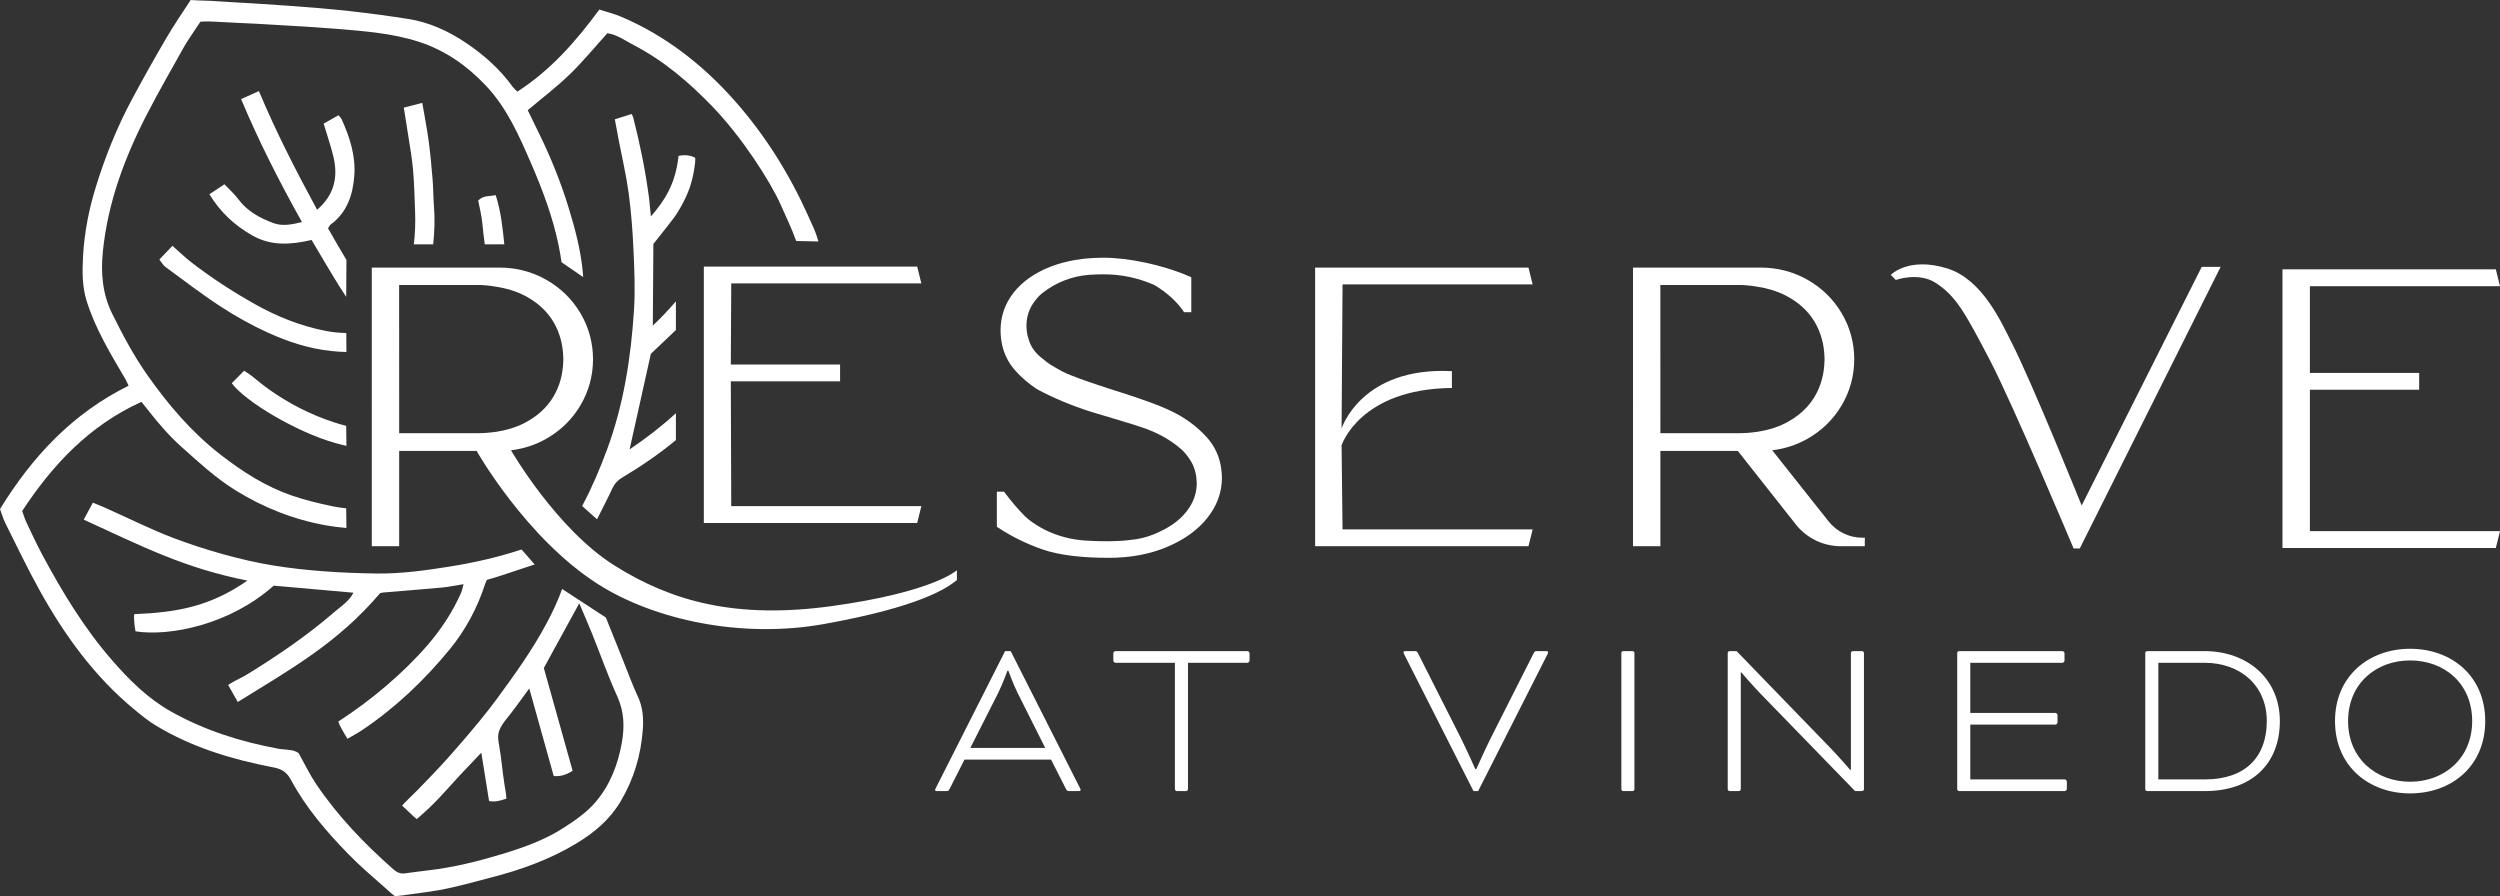 <?xml version="1.0" encoding="UTF-8"?><svg id="Layer_1" xmlns="http://www.w3.org/2000/svg" viewBox="0 0 288.781 103.534"><rect x="0" y="0" width="288.781" height="103.534" fill="#333333" stroke="none"/><defs><style>.cls-1{fill:#fff;}</style></defs><polygon class="cls-1" points="266.821 61.355 288.781 61.355 288.298 63.298 263.654 63.298 263.654 31.113 288.298 31.113 288.781 33.056 266.821 33.056 266.821 43.075 279.443 43.075 279.443 45.018 266.821 45.018 266.821 61.355"/><path class="cls-1" d="M110.533,67.011c-1.14.896-4.104,3.054-15.383,5.077-9.447,1.694-19.548-.455-26.086-4.621-8.307-5.294-14.009-15.378-14.009-15.378h-8.945v11.004h-3.164V30.909h14.748c1.947,0,3.773.478,5.427,1.419,1.651.939,2.975,2.239,3.937,3.864.953,1.617,1.44,3.403,1.445,5.307-.005,1.905-.491,3.691-1.445,5.308-.96,1.625-2.286,2.924-3.937,3.864-1.267.722-2.642,1.172-4.095,1.34,0,0,5.233,9.103,11.993,13.338,6.595,4.132,13.991,6.182,25.038,4.665,11.76-1.614,14.475-4.143,14.475-4.143l.001,1.14ZM65.061,41.761l.01-.241c0-.091-.003-.14-.004-.189l-.004-.094c-.044-1.498-.428-2.863-1.138-4.061-.759-1.273-1.902-2.307-3.399-3.069-.942-.476-2.024-.809-3.212-.987-.246-.047-.491-.085-.736-.115v.007c-.098-.015-.2-.024-.302-.034l-.277-.026c-.158-.014-.316-.028-.475-.033h-9.419l.005,17.122h8.946c.376,0,.741-.013,1.096-.037.351-.026.696-.061,1.03-.109l.132-.016c1.185-.177,2.266-.509,3.212-.987,1.497-.764,2.64-1.795,3.399-3.069.712-1.197,1.095-2.564,1.136-4.062"/><polygon class="cls-1" points="84.468 58.467 106.428 58.467 105.945 60.41 81.302 60.41 81.302 30.793 105.945 30.793 106.428 32.735 84.468 32.735 84.418 42.107 97.04 42.107 97.04 44.051 84.418 44.051 84.468 58.467"/><path class="cls-1" d="M141.145,55.214v.002c0,1.646-.562,3.193-1.673,4.598-1.1,1.392-2.666,2.525-4.656,3.363-1.974.836-4.247,1.26-6.758,1.26-3.191,0-5.749-.322-7.602-.959-1.844-.636-3.589-1.493-5.188-2.549l-.118-.079v-4.054h.825l.081.105c.797,1.059,1.58,1.973,2.324,2.716.5.497,1.238,1.008,2.193,1.518.051.028.121.062.205.103,1.443.698,2.994,1.103,4.609,1.205,1.181.075,2.548.114,3.844.044l.288-.017c.088-.005.173-.01.26-.018.149-.01.293-.024.437-.039.338-.033.673-.072.998-.122.984-.15,1.956-.467,2.887-.942,1.246-.593,2.235-1.349,2.945-2.249.792-1,1.193-2.1,1.193-3.265,0-.084-.005-.167-.01-.25-.008-.167-.02-.308-.037-.447-.1-.816-.385-1.557-.846-2.201-.265-.408-.586-.777-.967-1.104-1.126-.976-2.517-1.768-4.131-2.352-.594-.214-1.828-.602-3.672-1.153-.616-.185-1.238-.37-1.812-.538-2.2-.649-4.303-1.474-6.249-2.453-.413-.207-.695-.361-.839-.456-.872-.585-1.664-1.265-2.352-2.021-.946-1.041-1.514-2.293-1.685-3.723-.021-.18-.037-.362-.048-.546-.008-.135-.014-.271-.014-.409,0-1.641.512-3.119,1.523-4.395,1.005-1.263,2.419-2.26,4.202-2.963,1.774-.699,3.841-1.053,6.145-1.053,1.485,0,3.157.199,4.971.59.799.172,1.587.378,2.409.63.94.289,1.821.613,2.621.962l.16.07v4.039h-.834l-.079-.116c-.745-1.1-1.858-2.109-3.303-2.998-.026-.014-.087-.042-.175-.079-1.815-.785-3.741-1.182-5.728-1.182-.597,0-1.139.02-1.656.057-1.99.145-3.867.875-5.427,2.111-.143.112-.26.214-.34.295-.161.163-.302.332-.436.505l-.05.059c-.671.847-1.012,1.829-1.012,2.92,0,.092.005.181.01.271.008.125.018.248.032.37.045.362.126.709.244,1.031.236.758.707,1.423,1.406,1.993l.194.149c.295.255.596.484.903.689.069.048.195.117.357.2.611.395,1.27.731,1.984,1.013,1.152.459,2.745,1.012,4.87,1.69,2.051.642,3.833,1.253,5.293,1.815.421.176.813.345,1.177.511,1.677.763,3.124,1.8,4.299,3.078.981,1.062,1.568,2.34,1.745,3.797.025.193.041.389.052.59.007.125.012.253.011.383"/><path class="cls-1" d="M155.081,61.153h21.959l-.482,1.943h-24.644V30.911h24.644l.482,1.942h-21.959l-.112,16.646s2.268-7.158,12.743-6.626v1.943c-10.657.102-12.743,6.627-12.743,6.627l.112,9.71Z"/><path class="cls-1" d="M215.413,62.115l-.009.98h-2.75c-2.05,0-3.955-.923-5.227-2.533l-6.686-8.473h-8.945v11.004h-3.164V30.909h14.747c1.948,0,3.774.478,5.428,1.419,1.651.939,2.975,2.239,3.937,3.864.953,1.617,1.44,3.403,1.445,5.307-.005,1.905-.491,3.691-1.445,5.308-.96,1.625-2.286,2.924-3.937,3.864-1.267.722-2.642,1.172-4.095,1.34l6.503,8.203c.957,1.207,2.387,1.901,3.927,1.901h.271ZM210.747,41.761l.01-.241c0-.091-.003-.14-.004-.189l-.004-.094c-.044-1.498-.428-2.863-1.138-4.061-.759-1.273-1.902-2.307-3.399-3.069-.942-.476-2.024-.809-3.212-.987-.246-.047-.491-.085-.736-.115v.007c-.098-.015-.2-.024-.302-.034l-.277-.026c-.158-.014-.316-.028-.475-.033h-9.419l.005,17.122h8.946c.376,0,.741-.013,1.096-.037.351-.026.696-.061,1.03-.109l.132-.016c1.185-.177,2.266-.509,3.212-.987,1.497-.764,2.64-1.795,3.399-3.069.712-1.197,1.095-2.564,1.136-4.062"/><path class="cls-1" d="M256.509,30.829l-16.271,32.528h-.701l-.073-.153s-7.012-16.655-9.628-21.645c-2.824-5.384-3.886-7.387-6.279-8.906-1.973-1.251-4.569-.313-4.569-.313l-.577-.594s2.059-2.134,6.535-.733c4.054,1.268,6.228,6.218,7.391,8.491,2.413,4.718,8.122,18.889,8.122,18.889l13.868-27.564h2.182Z"/><path class="cls-1" d="M121.409,87.74h-9.997l-1.724,3.395c-.108.215-.162.242-.377.242h-1.024c-.135,0-.269.027-.269-.134,0-.054.053-.162.108-.27l7.975-15.762h.647l7.974,15.762c.055.108.108.216.108.27,0,.134-.134.134-.269.134h-1.05c-.189,0-.269-.027-.377-.242l-1.725-3.395ZM112.086,86.394h8.649l-3.179-6.332c-.539-1.078-1.078-2.587-1.078-2.587h-.108s-.539,1.509-1.077,2.587l-3.207,6.332Z"/><path class="cls-1" d="M128.846,76.559c-.108,0-.242-.135-.242-.243v-.862c0-.107.134-.242.242-.242h15.25c.108,0,.242.135.242.242v.862c0,.108-.134.243-.242.243h-6.87v14.603c0,.108-.108.216-.216.216h-1.078c-.108,0-.216-.108-.216-.216v-14.603h-6.87Z"/><path class="cls-1" d="M168.724,85.208c.727,1.455,1.697,3.637,1.697,3.637h.108s.97-2.182,1.697-3.637l4.904-9.7c.136-.269.189-.296.405-.296h1.104c.135,0,.189.08.189.135,0,.08-.054.188-.109.296l-7.974,15.735h-.54l-7.974-15.735c-.055-.108-.108-.216-.108-.296,0-.055.053-.135.161-.135h1.132c.216,0,.269.027.404.296l4.904,9.7Z"/><path class="cls-1" d="M187.503,75.211h1.078c.119,0,.216.097.216.216v15.734c0,.119-.097.216-.216.216h-1.077c-.119,0-.216-.097-.216-.216v-15.735c0-.119.096-.215.215-.215Z"/><path class="cls-1" d="M214.285,91.379l-10.886-11.209c-.916-.943-2.155-2.371-2.262-2.506h-.054v13.5c0,.107-.108.215-.216.215h-1.078c-.107,0-.215-.108-.215-.215v-15.736c0-.108.108-.216.215-.216h.809l10.75,11.101c1.024,1.051,2.398,2.641,2.371,2.614h.082v-13.499c0-.108.107-.216.215-.216h1.077c.108,0,.216.108.216.216v15.736c0,.107-.108.215-.216.215h-.808Z"/><path class="cls-1" d="M227.592,83.699v6.332h10.912c.108,0,.243.134.243.242v.863c0,.108-.135.242-.243.242h-12.205c-.108,0-.215-.108-.215-.216v-15.735c0-.108.107-.215.215-.215h11.936c.108,0,.242.135.242.242v.862c0,.108-.134.243-.242.243h-10.643v5.793h9.834c.109,0,.243.135.243.242v.862c0,.108-.134.243-.243.243h-9.834Z"/><path class="cls-1" d="M248.02,91.378c-.108,0-.216-.108-.216-.216v-15.735c0-.108.108-.215.216-.215h6.629c4.93,0,8.702,3.179,8.702,8.083s-3.206,8.083-8.649,8.083h-6.682ZM249.314,76.559v13.472h5.388c4.716,0,7.14-2.641,7.14-6.736,0-4.15-3.098-6.736-7.193-6.736h-5.335Z"/><path class="cls-1" d="M287.075,83.295c0,5.2-3.88,8.352-8.676,8.352-4.769,0-8.676-3.152-8.676-8.352s3.907-8.353,8.676-8.353c4.796,0,8.676,3.153,8.676,8.353M271.232,83.295c0,4.311,3.233,7.005,7.167,7.005s7.167-2.694,7.167-7.005c0-4.338-3.206-7.006-7.167-7.006-3.934,0-7.167,2.668-7.167,7.006"/><path class="cls-1" d="M47.805,28.222c.139-1.179.189-2.371.149-3.578-.056-1.698-.099-3.4-.247-5.092-.123-1.399-.387-2.786-.597-4.178-.141-.939-.296-1.876-.465-2.94.776-.2,1.407-.363,2.133-.551.268,1.573.549,2.991.742,4.421.198,1.476.33,2.963.452,4.448.083,1.007.074,2.022.152,3.031.115,1.486.077,2.967-.085,4.439h-2.234ZM39.991,34.291c-.423-.65-.749-1.151-.843-1.302-1.085-1.736-2.106-3.511-3.156-5.27-2.41.564-4.667.707-6.823-.508-2.039-1.149-3.694-2.672-4.983-4.772.613-.406,1.133-.751,1.738-1.152.58.615,1.157,1.119,1.602,1.721,1.035,1.399,2.483,2.176,4.045,2.758,1.039.387,2.103.181,3.311-.112-2.625-4.69-4.978-9.309-7.034-14.208.748-.336,1.381-.62,2.058-.924,2.006,4.786,4.303,9.243,6.724,13.709,2.026-1.752,2.437-3.829,1.877-6.153-.299-1.243-.721-2.456-1.122-3.797.539-.305,1.117-.631,1.715-.97.167.212.294.322.357.46.955,2.08,1.641,4.253,1.467,6.553-.165,2.175-.825,4.201-2.707,5.595-.148.109-.228.312-.326.452.699,1.231,1.404,2.449,2.126,3.656l-.026,4.264ZM40.017,40.66c-.575-.01-1.154-.05-1.735-.111-2.57-.266-4.987-1.061-7.303-2.109-1.904-.861-3.75-1.898-5.504-3.039-2.192-1.427-4.269-3.033-6.383-4.581-.24-.176-.391-.473-.684-.84.513-.54.972-1.023,1.509-1.586.777.683,1.439,1.328,2.165,1.891,2.333,1.808,4.807,3.411,7.378,4.855,2.548,1.432,5.241,2.507,8.127,3.077.798.158,1.593.241,2.416.248l.014,2.195ZM40.017,51.501c-.431-.097-.862-.206-1.293-.328-4.457-1.252-10.431-4.806-11.949-6.908.459-.464.928-.938,1.422-1.436.335.221.576.359.793.527.67.519,1.309,1.077,1.998,1.568,2.351,1.673,4.887,2.983,7.639,3.873.453.147.907.279,1.364.398l.026,2.306ZM61.76,65.202c-1.348.448-2.697.895-4.047,1.339-.523.172-1.055.316-1.481.442-.115.281-.168.39-.205.503-.895,2.756-2.25,5.286-4.076,7.514-2.932,3.576-6.263,6.749-10.12,9.336-.523.351-1.086.643-1.694,1-.401-.643-1.159-1.923-1.025-2.01,3.687-2.387,7.476-5.545,10.333-8.875,1.556-1.814,2.86-3.805,3.828-6,.106-.239.144-.508.27-.97-.943.149-1.718.315-2.502.389-2.25.209-4.503.377-6.754.57-.197.016-.388.086-.39.087-4.859,5.715-10.186,8.696-16.43,12.559-.421-.745-.763-1.349-1.115-1.973,1.154-.716,1.332-.676,2.36-1.311,3.439-2.126,6.778-4.401,9.839-7.046.791-.685,1.75-1.269,2.278-2.291-3.119-.276-6.158-.545-9.211-.816-5.029,4.476-11.928,5.893-15.963,5.279,0,0-.252-1.285-.148-1.985,4.892-.197,8.787-.881,13.069-3.881-7.231-1.415-12.278-3.997-18.906-7.039.383-.71.697-1.29,1.058-1.959.497.204.903.359,1.299.536,3.362,1.507,5.452,2.569,7.914,3.511,3.472,1.329,7.918,2.611,11.592,3.204,3.948.637,7.926.873,11.91.932,2.865.043,5.707-.355,8.542-.809,2.716-.435,5.383-1.033,7.994-1.88.09-.029.179-.058.269-.088l1.512,1.732ZM91.965,27.828c-.503-1.405-1.154-2.767-1.762-4.133-1.256-2.828-4.572-7.932-7.898-11.377-2.666-2.76-5.585-5.274-9.027-7.069-1.026-.534-1.985-1.249-3.116-1.414-1.484,1.636-2.842,3.298-4.375,4.779-1.519,1.467-3.212,2.754-4.825,4.115.393.81.776,1.611,1.17,2.407,1.417,2.866,2.626,5.817,3.558,8.876.753,2.469,1.406,4.908,1.643,7.546.013.151.026.303.037.454l-2.501-1.718c-.1-.647-.205-1.293-.336-1.933-.687-3.34-1.891-6.521-3.244-9.628-1.365-3.136-2.74-6.273-5.159-8.838-2.188-2.32-4.71-4.079-7.714-5.057-3.162-1.03-6.481-1.25-9.776-1.525-1.604-.134-3.213-.221-4.819-.322-1.365-.086-2.729-.17-4.094-.242-1.567-.083-3.135-.135-4.7-.234-1.147-.072-1.873-.009-1.873-.009,0,0-1.539,2.265-1.833,2.792-1.455,2.609-2.949,5.198-4.321,7.852-2.593,5.017-4.55,10.246-5.12,15.927-.252,2.509-.037,4.912,1.096,7.193,1.204,2.425,2.464,4.807,4.029,7.034,2.451,3.489,5.18,6.68,8.581,9.302,2.484,1.914,5.089,3.578,8.049,4.609,1.554.541,3.17.933,4.784,1.268.517.108,1.041.179,1.572.237l.026,2.267c-.766-.066-1.531-.158-2.286-.29-3.784-.665-7.28-2.046-10.553-4.079-2.289-1.422-4.231-3.231-6.22-5.004-1.455-1.297-2.704-2.772-3.901-4.297-.218-.279-.443-.554-.719-.898-6.011,2.728-10.249,7.245-13.776,12.608.171.465.292.893.48,1.29.587,1.24,1.162,2.49,1.81,3.7,2.31,4.318,4.835,8.498,8.062,12.213,1.996,2.299,4.146,4.441,6.812,5.944,3.872,2.183,8.063,3.506,12.426,4.313.819.152,1.711.034,2.346.508.708,1.265,1.282,2.479,2.025,3.579,2.501,3.705,5.578,6.9,8.922,9.848.393.347.797.532,1.317.463.917-.122,1.834-.249,2.753-.355,2.893-.335,5.705-1.037,8.486-1.878,2.484-.751,4.93-1.627,7.117-3.036,1.312-.847,2.654-1.774,3.658-2.945,1.678-1.957,2.61-4.348,3.058-6.904.319-1.823.271-3.563-.529-5.32-1.071-2.351-1.927-4.799-2.892-7.199-.473-1.176-.984-2.335-1.503-3.561-1.392,2.544-2.724,4.978-4.091,7.476,1.098,3.918,2.215,7.905,3.327,11.873-.793.513-1.518.679-2.185.602-.912-3.196-1.849-6.693-2.825-10.116-1.033,1.401-1.802,2.519-2.823,3.76-.897,1.204-.846,1.758-.664,2.784.309,1.742.367,2.98.65,4.726.048.297.215,1.118.189,1.461-.849.292-1.313.395-1.993.28-.313-1.944-.611-3.799-.898-5.589-.805.848-1.643,1.716-2.465,2.598-.799.859-1.572,1.744-2.376,2.598-.821.871-1.706,1.704-2.621,2.476-.584-.48-1.169-1.122-1.688-1.547.222-.315,1.052-1.056,1.761-1.783,1.979-2.033,3.165-3.261,5.215-5.654,1.365-1.592,2.718-3.202,3.959-4.89,2.078-2.826,4.124-5.68,5.78-8.788.679-1.273,1.293-2.571,1.771-3.921l5.056,3.302c.662,1.657,1.322,3.298,2.046,5.106.541,1.351,1.04,2.721,1.655,4.037.573,1.228.657,2.519.563,3.798-.216,2.934-1.031,5.707-2.546,8.26-1.298,2.189-3.05,3.633-5.174,4.918-2.997,1.813-6.436,3.051-9.811,3.908-2.103.535-3.853,1.069-5.991,1.453-1.503.27-3.386.486-5.086.719-.271-.178-.739-.608-1.09-.92-1.451-1.291-2.945-2.544-4.298-3.934-2.536-2.607-4.911-5.361-6.645-8.591-.457-.852-1.018-1.255-2.023-1.447-4.784-.914-9.423-2.307-13.627-4.86-.858-.52-1.644-1.166-2.421-1.806-4.655-3.838-8.119-8.638-11.012-13.869-1.388-2.508-2.625-5.1-3.908-7.665-.251-.5-.401-1.049-.621-1.638,3.707-6.03,8.361-11.046,14.849-14.247-.127-.273-.208-.49-.323-.687-1.711-2.933-3.496-5.829-4.518-9.104-.529-1.692-.51-3.456-.416-5.172.147-2.698.666-5.359,1.464-7.955,1.083-3.525,2.453-6.934,4.196-10.184,1.277-2.384,2.6-4.745,3.969-7.078.794-1.354,1.938-3.065,2.804-4.377,1.11.087,2.017.054,3.21.152,1.163.096,3.178.181,4.136.248,1.286.089,2.583.168,3.866.259,2.366.166,4.731.358,7.088.616,2.278.25,4.553.557,6.818.912,2.435.382,4.652,1.397,6.673,2.757,2.045,1.376,3.901,3.002,5.36,5.027.156.216.37.39.584.611,3.854-2.479,6.762-5.802,9.469-9.477.855.277,1.718.485,2.524.828,5.146,2.19,9.45,5.565,13.123,9.716,3.496,3.951,6.275,8.393,8.446,13.215.496,1.101.902,1.89,1.217,3.027l-2.402-.05M78.074,38.122c-.964.948-1.963,1.846-2.891,2.747-.823,3.695-1.634,7.341-2.458,11.044,1.891-1.279,3.688-2.653,5.349-4.18v3.101c-1.94,1.625-4.053,3.041-6.23,4.35-.513.31-.853.681-1.104,1.222-.536,1.161-1.135,2.292-1.705,3.437l-.071.144-1.72-1.539c1.125-2.097,2.054-4.288,2.88-6.526,1.92-5.195,2.756-10.61,3.109-16.099.151-2.328.045-4.68-.06-7.016-.098-2.174-.266-4.352-.557-6.508-.274-2.029-.749-4.032-1.134-6.047-.149-.778-.291-1.558-.461-2.468.687-.218,1.376-.438,1.939-.616,0,0,.162.31.188.415.813,3.204,1.396,6.086,1.825,9.286.064.688.133,1.4.213,2.134,1.567-1.816,2.835-3.696,3.196-6.991.676-.173,1.48-.061,1.922.221.064.46-.21,2.198-.613,3.382-.511,1.504-1.494,3.101-1.842,3.542-.847,1.074-1.513,1.97-2.377,3.026-.021,3.04-.042,6.118-.064,9.427.955-.897,1.838-1.833,2.666-2.8v3.312ZM55.995,28.222c-.103-.802-.206-1.603-.277-2.407-.078-.906-.322-1.798-.48-2.644.611-.648,1.338-.458,2.018-.636.613,1.885.804,3.794.998,5.687h-2.259Z"/></svg>